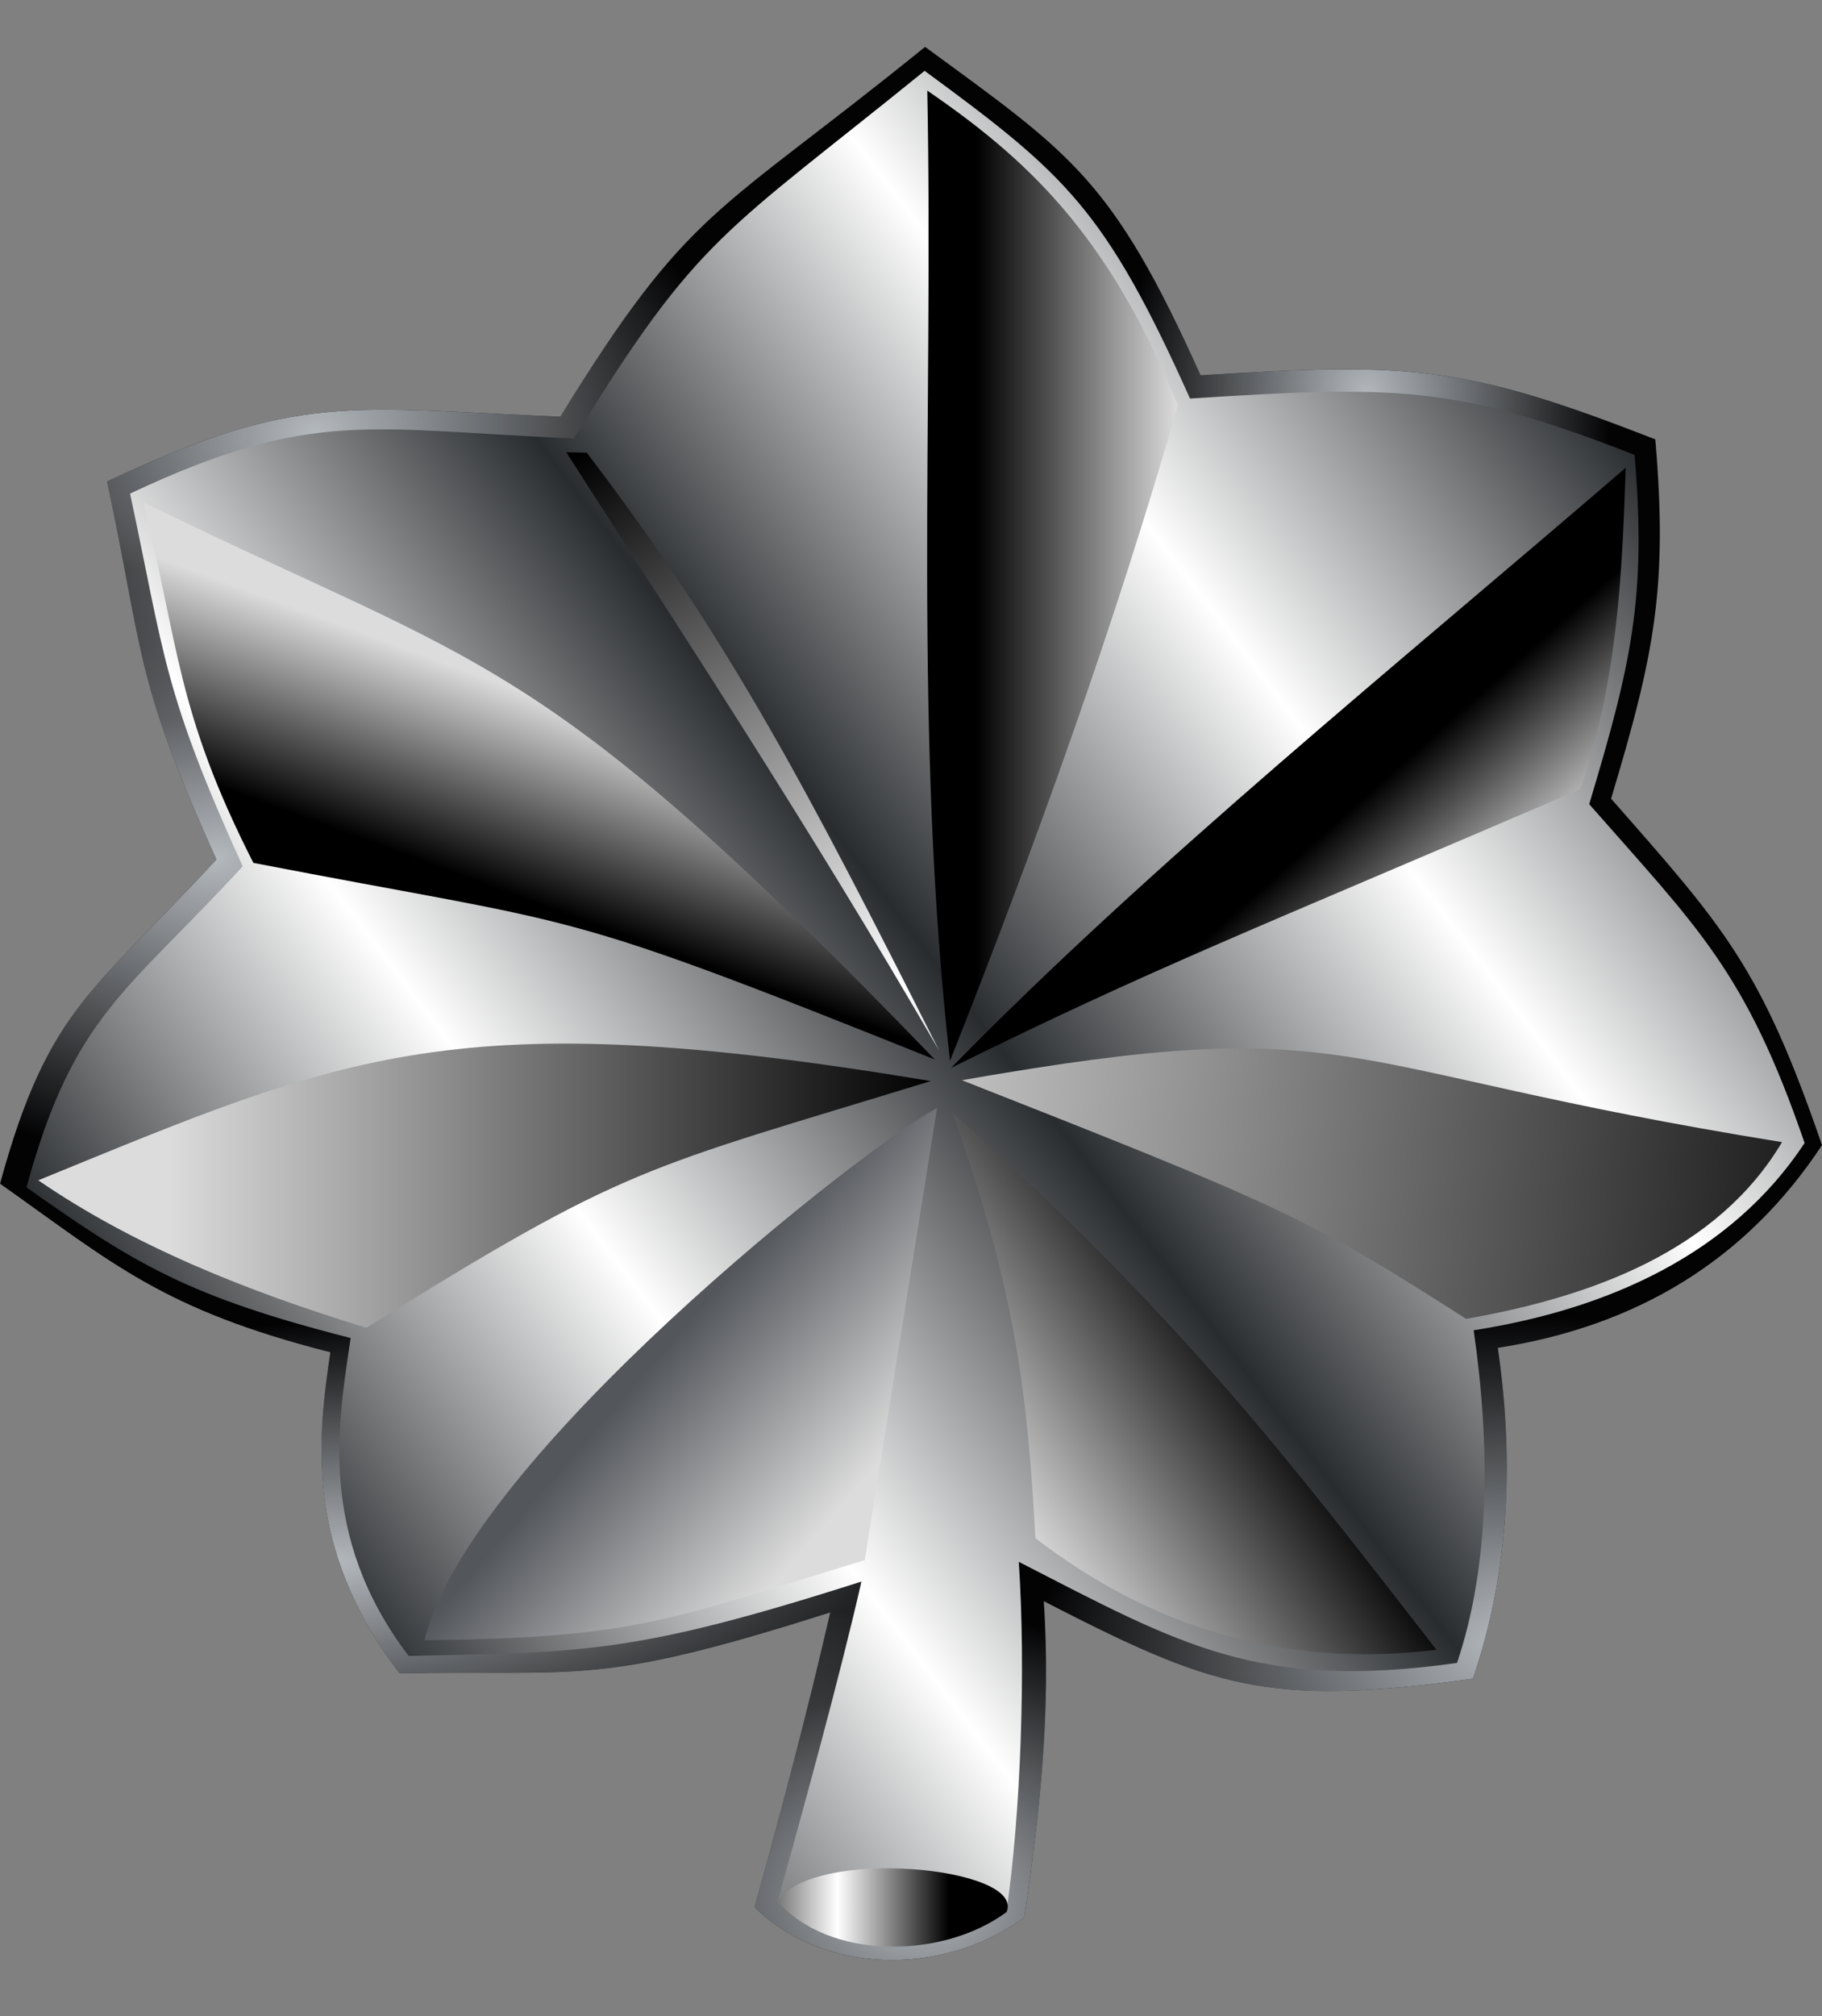 <?xml version="1.0" encoding="utf-8"?>
<!-- Generator: Adobe Illustrator 16.0.0, SVG Export Plug-In . SVG Version: 6.00 Build 0)  -->
<!DOCTYPE svg PUBLIC "-//W3C//DTD SVG 1.1//EN" "http://www.w3.org/Graphics/SVG/1.1/DTD/svg11.dtd">
<svg version="1.1"
	 id="svg2" xmlns:svg="http://www.w3.org/2000/svg" inkscape:version="0.45.1" sodipodi:docbase="C:\My Pictures\armor" sodipodi:version="0.32" inkscape:output_extension="org.inkscape.output.svg.inkscape" sodipodi:docname="US-OF5.svg" xmlns:inkscape="http://www.inkscape.org/namespaces/inkscape" xmlns:cc="http://web.resource.org/cc/" xmlns:rdf="http://www.w3.org/1999/02/22-rdf-syntax-ns#" xmlns:sodipodi="http://sodipodi.sourceforge.net/DTD/sodipodi-0.dtd" xmlns:dc="http://purl.org/dc/elements/1.1/"
	 xmlns="http://www.w3.org/2000/svg" xmlns:xlink="http://www.w3.org/1999/xlink" x="0px" y="0px" width="38.649px"
	 height="42.75px" viewBox="230.467 199.667 38.649 42.75" enable-background="new 230.467 199.667 38.649 42.75"
	 xml:space="preserve">
<rect x="230.467" y="199.667" width="38.649" height="42.75" fill="#808080" stroke="none"/>
<sodipodi:namedview  inkscape:current-layer="layer2" inkscape:pageopacity="0.0" inkscape:window-height="712" inkscape:window-y="-4" inkscape:window-width="1024" inkscape:pageshadow="2" inkscape:document-units="px" inkscape:window-x="1020" inkscape:zoom="0.70710678" id="base" pagecolor="#ffffff" inkscape:cx="184.27785" objecttolerance="10" bordercolor="#666666" borderopacity="1.0" gridtolerance="10000" guidetolerance="10" inkscape:cy="220.86721">
	</sodipodi:namedview>
<g id="layer2" transform="translate(-148.815,-239.255)" sodipodi:insensitive="true" inkscape:groupmode="layer" inkscape:label="border">
	<path id="path2170" sodipodi:nodetypes="cccccccccccccccccc" fill="#030304" d="M395.289,479.36c1.382,1.38,3.93,1.524,5.725,0.215
		c0.313-2.152,0.568-4.331,0.409-6.702c3.563,1.827,4.72,2.256,9.104,1.642c0.744-2.187,0.889-4.533,0.527-7.014
		c2.942-0.458,5.262-1.851,6.877-4.298c-1.3-3.786-2.082-4.625-4.474-7.346c0.916-3.049,1.207-4.472,0.938-7.619
		c-3.93-1.534-5.091-1.647-9.646-1.359c-1.874-4.174-2.748-4.695-5.844-6.963c-4.433,3.592-4.986,3.367-7.736,7.84
		c-4.449-0.178-5.569-0.531-9.615,1.375c0.769,3.599,0.563,4.148,2.318,8.014c-2.539,2.763-3.555,3.077-4.589,6.875
		c2.407,1.703,3.459,2.67,7.006,3.575c-0.265,1.81-0.558,4.148,1.468,6.807c3.866-0.079,4.156,0.296,9.136-1.292
		C396.401,475.257,395.854,477.322,395.289,479.36z"/>
	
		<radialGradient id="path5156_1_" cx="456.522" cy="-228.148" r="19.325" gradientTransform="matrix(0.265 -0.023 -0.029 -0.328 280.696 383.008)" gradientUnits="userSpaceOnUse">
		<stop  offset="0" style="stop-color:#B4B9BE"/>
		<stop  offset="1" style="stop-color:#B4B9BE;stop-opacity:0"/>
	</radialGradient>
	<path id="path5156" sodipodi:nodetypes="cccccccccccccccccc" fill="url(#path5156_1_)" d="M395.289,479.36
		c1.382,1.38,3.93,1.524,5.725,0.215c0.313-2.152,0.568-4.331,0.409-6.702c3.563,1.827,4.72,2.256,9.104,1.642
		c0.744-2.187,0.889-4.533,0.527-7.014c2.942-0.458,5.262-1.851,6.877-4.298c-1.3-3.786-2.082-4.625-4.474-7.346
		c0.916-3.049,1.207-4.472,0.938-7.619c-3.93-1.534-5.091-1.647-9.646-1.359c-1.874-4.174-2.748-4.695-5.844-6.963
		c-4.433,3.592-4.986,3.367-7.736,7.84c-4.449-0.178-5.569-0.531-9.615,1.375c0.769,3.599,0.563,4.148,2.318,8.014
		c-2.539,2.763-3.555,3.077-4.589,6.875c2.407,1.703,3.459,2.67,7.006,3.575c-0.265,1.81-0.558,4.148,1.468,6.807
		c3.866-0.079,4.156,0.296,9.136-1.292C396.401,475.257,395.854,477.322,395.289,479.36z"/>
	
		<radialGradient id="path3143_1_" cx="805.952" cy="314.402" r="19.325" gradientTransform="matrix(-0.514 0.029 0.02 0.357 819.215 338.13)" gradientUnits="userSpaceOnUse">
		<stop  offset="0" style="stop-color:#B4B9BE"/>
		<stop  offset="1" style="stop-color:#B4B9BE;stop-opacity:0"/>
	</radialGradient>
	<path id="path3143" sodipodi:nodetypes="ccccccccccc" fill="url(#path3143_1_)" d="M395.289,479.36
		c1.382,1.38,3.93,1.524,5.725,0.215c0.313-2.152,0.568-4.331,0.409-6.702c3.563,1.827,4.72,2.256,9.104,1.642
		c0.744-2.187,0.889-4.533,0.527-7.014c2.942-0.458,5.262-1.851,6.877-4.298l-38.649,0.816c2.407,1.703,3.459,2.67,7.006,3.575
		c-0.265,1.81-0.558,4.148,1.468,6.807c3.866-0.079,4.156,0.296,9.136-1.292C396.401,475.257,395.854,477.322,395.289,479.36z"/>
	
		<radialGradient id="path4126_1_" cx="748.16" cy="291.909" r="19.326" gradientTransform="matrix(-0.413 -0.027 -0.021 0.321 713.827 405.733)" gradientUnits="userSpaceOnUse">
		<stop  offset="0" style="stop-color:#B4B9BE"/>
		<stop  offset="1" style="stop-color:#B4B9BE;stop-opacity:0"/>
	</radialGradient>
	<path id="path4126" sodipodi:nodetypes="ccccc" fill="url(#path4126_1_)" d="M395.289,479.36c1.382,1.38,3.93,1.524,5.725,0.215
		c0.313-2.152,0.568-4.331,0.409-6.702l-4.53,0.235C396.401,475.257,395.854,477.322,395.289,479.36z"/>
	
		<radialGradient id="path4130_1_" cx="796.837" cy="537.781" r="19.325" gradientTransform="matrix(-0.729 0.033 0.012 0.264 960.684 303.783)" gradientUnits="userSpaceOnUse">
		<stop  offset="0" style="stop-color:#B4B9BE"/>
		<stop  offset="1" style="stop-color:#B4B9BE;stop-opacity:0"/>
	</radialGradient>
	<path id="path4130" sodipodi:nodetypes="ccccccccccc" fill="url(#path4130_1_)" d="M395.289,479.36
		c1.382,1.38,3.93,1.524,5.725,0.215c0.313-2.152,0.568-4.331,0.409-6.702c3.563,1.827,4.72,2.256,9.104,1.642
		c0.744-2.187,0.889-4.533,0.527-7.014c2.942-0.458,5.262-1.851,6.877-4.298l-38.649,0.816c2.407,1.703,3.459,2.67,7.006,3.575
		c-0.265,1.81-0.558,4.148,1.468,6.807c3.866-0.079,4.156,0.296,9.136-1.292C396.401,475.257,395.854,477.322,395.289,479.36z"/>
	
		<radialGradient id="path4136_1_" cx="554.3" cy="-220.043" r="19.324" gradientTransform="matrix(0.453 -0.046 -0.033 -0.327 127.596 401.63)" gradientUnits="userSpaceOnUse">
		<stop  offset="0" style="stop-color:#B4B9BE"/>
		<stop  offset="1" style="stop-color:#B4B9BE;stop-opacity:0"/>
	</radialGradient>
	<path id="path4136" sodipodi:nodetypes="cccccccccccccccccc" fill="url(#path4136_1_)" d="M395.289,479.36
		c1.382,1.38,3.93,1.524,5.725,0.215c0.313-2.152,0.568-4.331,0.409-6.702c3.563,1.827,4.72,2.256,9.104,1.642
		c0.744-2.187,0.889-4.533,0.527-7.014c2.942-0.458,5.262-1.851,6.877-4.298c-1.3-3.786-2.082-4.625-4.474-7.346
		c0.916-3.049,1.207-4.472,0.938-7.619c-3.93-1.534-5.091-1.647-9.646-1.359c-1.874-4.174-2.748-4.695-5.844-6.963
		c-4.433,3.592-4.986,3.367-7.736,7.84c-4.449-0.178-5.569-0.531-9.615,1.375c0.769,3.599,0.563,4.148,2.318,8.014
		c-2.539,2.763-3.555,3.077-4.589,6.875c2.407,1.703,3.459,2.67,7.006,3.575c-0.265,1.81-0.558,4.148,1.468,6.807
		c3.866-0.079,4.156,0.296,9.136-1.292C396.401,475.257,395.854,477.322,395.289,479.36z"/>
	
		<radialGradient id="path9168_1_" cx="547.782" cy="-246.748" r="19.324" gradientTransform="matrix(0.453 -0.046 -0.033 -0.327 127.596 401.63)" gradientUnits="userSpaceOnUse">
		<stop  offset="0" style="stop-color:#B4B9BE"/>
		<stop  offset="1" style="stop-color:#B4B9BE;stop-opacity:0"/>
	</radialGradient>
	<path id="path9168" sodipodi:nodetypes="cccccccccccccccccc" fill="url(#path9168_1_)" d="M395.289,479.36
		c1.382,1.38,3.93,1.524,5.725,0.215c0.313-2.152,0.568-4.331,0.409-6.702c3.563,1.827,4.72,2.256,9.104,1.642
		c0.744-2.187,0.889-4.533,0.527-7.014c2.942-0.458,5.262-1.851,6.877-4.298c-1.3-3.786-2.082-4.625-4.474-7.346
		c0.916-3.049,1.207-4.472,0.938-7.619c-3.93-1.534-5.091-1.647-9.646-1.359c-1.874-4.174-2.748-4.695-5.844-6.963
		c-4.433,3.592-4.986,3.367-7.736,7.84c-4.449-0.178-5.569-0.531-9.615,1.375c0.769,3.599,0.563,4.148,2.318,8.014
		c-2.539,2.763-3.555,3.077-4.589,6.875c2.407,1.703,3.459,2.67,7.006,3.575c-0.265,1.81-0.558,4.148,1.468,6.807
		c3.866-0.079,4.156,0.296,9.136-1.292C396.401,475.257,395.854,477.322,395.289,479.36z"/>
</g>
<g id="layer1" transform="translate(-148.815,-239.255)" sodipodi:insensitive="true" inkscape:groupmode="layer" inkscape:label="Upper">
	
		<linearGradient id="path4152_1_" gradientUnits="userSpaceOnUse" x1="484.957" y1="260.458" x2="514.253" y2="282.779" gradientTransform="matrix(1 0 0 -1 -100.418 731.063)">
		<stop  offset="0" style="stop-color:#292C2F"/>
		<stop  offset="0.25" style="stop-color:#FFFFFF"/>
		<stop  offset="0.5" style="stop-color:#292C2F"/>
		<stop  offset="0.75" style="stop-color:#FFFFFF"/>
		<stop  offset="1" style="stop-color:#292C2F"/>
	</linearGradient>
	<path id="path4152" sodipodi:nodetypes="cccccccccccccccccc" fill="url(#path4152_1_)" d="M395.776,479.248
		c1.332,1.151,3.129,1.287,4.856,0.207c0.301-2.076,0.414-5.13,0.261-7.417c3.434,1.761,5.07,2.737,9.295,2.144
		c0.717-2.109,0.7-4.662,0.354-7.054c2.834-0.442,5.462-1.609,7.02-3.97c-1.253-3.652-2.265-4.56-4.569-7.185
		c0.882-2.941,1.222-4.371,0.962-7.407c-3.787-1.479-5.04-1.472-9.43-1.194c-1.806-4.026-2.648-4.76-5.63-6.948
		c-4.271,3.464-4.785,3.479-7.435,7.793c-4.287-0.171-5.521-0.667-9.419,1.171c0.741,3.471,0.697,4.174,2.388,7.903
		c-2.446,2.666-3.588,3.143-4.585,6.807c2.319,1.642,3.458,2.323,6.876,3.195c-0.256,1.746-0.722,4.175,1.23,6.74
		c3.725-0.077,4.809-0.044,9.605-1.577C397.082,474.531,396.32,477.28,395.776,479.248z"/>
</g>
<g id="layer5" sodipodi:insensitive="true" inkscape:groupmode="layer" inkscape:label="Shadows">
	
		<linearGradient id="path5178_1_" gradientUnits="userSpaceOnUse" x1="342.748" y1="24.36" x2="346.543" y2="21.085" gradientTransform="matrix(1 0 0 -1 -98.299 252.767)">
		<stop  offset="0" style="stop-color:#53565B"/>
		<stop  offset="1" style="stop-color:#DCDCDC"/>
	</linearGradient>
	<path id="path5178" sodipodi:nodetypes="cccc" fill="url(#path5178_1_)" d="M250.344,223.16l-1.533,9.588
		c-4.172,1.262-4.836,1.652-9.339,1.696C240.414,230.578,248.792,223.979,250.344,223.16z"/>
	
		<linearGradient id="path5190_1_" gradientUnits="userSpaceOnUse" x1="332.323" y1="27.959" x2="348.549" y2="27.959" gradientTransform="matrix(1 0 0 -1 -98.299 252.767)">
		<stop  offset="0" style="stop-color:#DCDCDC"/>
		<stop  offset="1" style="stop-color:#000000"/>
	</linearGradient>
	<path id="path5190" sodipodi:nodetypes="cccc" fill="url(#path5190_1_)" d="M231.279,224.693c6.509-2.657,8.826-3.788,18.933-2.104
		c-6.167,1.891-6.386,1.761-11.973,5.231C235.672,227.036,233.28,226.068,231.279,224.693z"/>
	
		<linearGradient id="path7220_1_" gradientUnits="userSpaceOnUse" x1="234.136" y1="285.709" x2="232.711" y2="281.84" gradientTransform="matrix(1 0 0 -1 8.34 500.375)">
		<stop  offset="0" style="stop-color:#DCDCDC"/>
		<stop  offset="1" style="stop-color:#000000"/>
	</linearGradient>
	<path id="path7220" sodipodi:nodetypes="cccc" fill="url(#path7220_1_)" d="M235.842,217.963c-1.646-3.232-1.571-4.607-2.338-7.646
		c7.265,3.552,8.371,3.075,16.794,11.816C242.084,218.838,242.966,219.341,235.842,217.963z"/>
	
		<linearGradient id="path10153_1_" gradientUnits="userSpaceOnUse" x1="234.498" y1="291.136" x2="248.316" y2="268.731" gradientTransform="matrix(1 0 0 -1 8.34 500.375)">
		<stop  offset="0" style="stop-color:#000000"/>
		<stop  offset="0.5" style="stop-color:#FFFFFF"/>
		<stop  offset="1" style="stop-color:#000000"/>
	</linearGradient>
	<path id="path10153" sodipodi:nodetypes="cccc" fill="url(#path10153_1_)" d="M250.39,221.946
		c-2.792-4.822-5.511-8.933-7.912-12.69l0.435,0.009C245.975,213.275,247.609,216.443,250.39,221.946z"/>
	
		<linearGradient id="path12109_1_" gradientUnits="userSpaceOnUse" x1="247.113" y1="288.502" x2="242.838" y2="288.502" gradientTransform="matrix(1 0 0 -1 8.34 500.375)">
		<stop  offset="0" style="stop-color:#DCDCDC"/>
		<stop  offset="1" style="stop-color:#000000"/>
	</linearGradient>
	<path id="path12109" sodipodi:nodetypes="cccc" fill="url(#path12109_1_)" d="M250.137,201.587
		c2.028,1.398,3.812,2.964,5.316,6.673c-1.333,4.633-2.996,9.267-4.834,13.901C249.835,215.241,250.271,208.443,250.137,201.587z"/>
	
		<linearGradient id="path13088_1_" gradientUnits="userSpaceOnUse" x1="252.925" y1="280.541" x2="250.471" y2="283.289" gradientTransform="matrix(1 0 0 -1 8.34 500.375)">
		<stop  offset="0" style="stop-color:#DCDCDC"/>
		<stop  offset="1" style="stop-color:#000000"/>
	</linearGradient>
	<path id="path13088" sodipodi:nodetypes="cccc" fill="url(#path13088_1_)" d="M250.64,222.311
		c4.282-2.118,6.354-2.908,13.346-5.909c0.789-2.272,0.891-4.545,0.966-6.817C260.071,213.79,254.948,217.915,250.64,222.311z"/>
	
		<linearGradient id="path13100_1_" gradientUnits="userSpaceOnUse" x1="239.25" y1="276.741" x2="263.327" y2="274.461" gradientTransform="matrix(1 0 0 -1 8.34 500.375)">
		<stop  offset="0" style="stop-color:#DCDCDC"/>
		<stop  offset="1" style="stop-color:#000000"/>
	</linearGradient>
	<path id="path13100" sodipodi:nodetypes="cccc" fill="url(#path13100_1_)" d="M250.872,222.571
		c8.499-1.49,7.595-0.267,17.396,1.313c-1.37,2.304-4.025,3.278-6.702,3.747C258.202,225.476,257.584,225.214,250.872,222.571z"/>
	
		<linearGradient id="path13110_1_" gradientUnits="userSpaceOnUse" x1="243.413" y1="268.683" x2="248.63" y2="272.216" gradientTransform="matrix(1 0 0 -1 8.34 500.375)">
		<stop  offset="0" style="stop-color:#DCDCDC"/>
		<stop  offset="1" style="stop-color:#000000"/>
	</linearGradient>
	<path id="path13110" sodipodi:nodetypes="cccc" fill="url(#path13110_1_)" d="M260.938,234.648
		c-3.298,0.402-6.085-0.51-8.507-2.366c-0.17-3.009-0.403-5.225-1.764-9.026C255.522,227.599,257.833,230.653,260.938,234.648z"/>
	
		<linearGradient id="path15058_1_" gradientUnits="userSpaceOnUse" x1="237.511" y1="260.263" x2="242.26" y2="260.263" gradientTransform="matrix(1 0 0 -1 8.34 500.375)">
		<stop  offset="0" style="stop-color:#000000"/>
		<stop  offset="0.5" style="stop-color:#FFFFFF"/>
		<stop  offset="1" style="stop-color:#000000"/>
	</linearGradient>
	<path id="path15058" sodipodi:nodetypes="ccc" fill="url(#path15058_1_)" d="M246.962,239.981c0.746-1.159,5.257-0.733,4.858,0.227
		C250.442,241.226,248.033,241.219,246.962,239.981z"/>
</g>
</svg>
